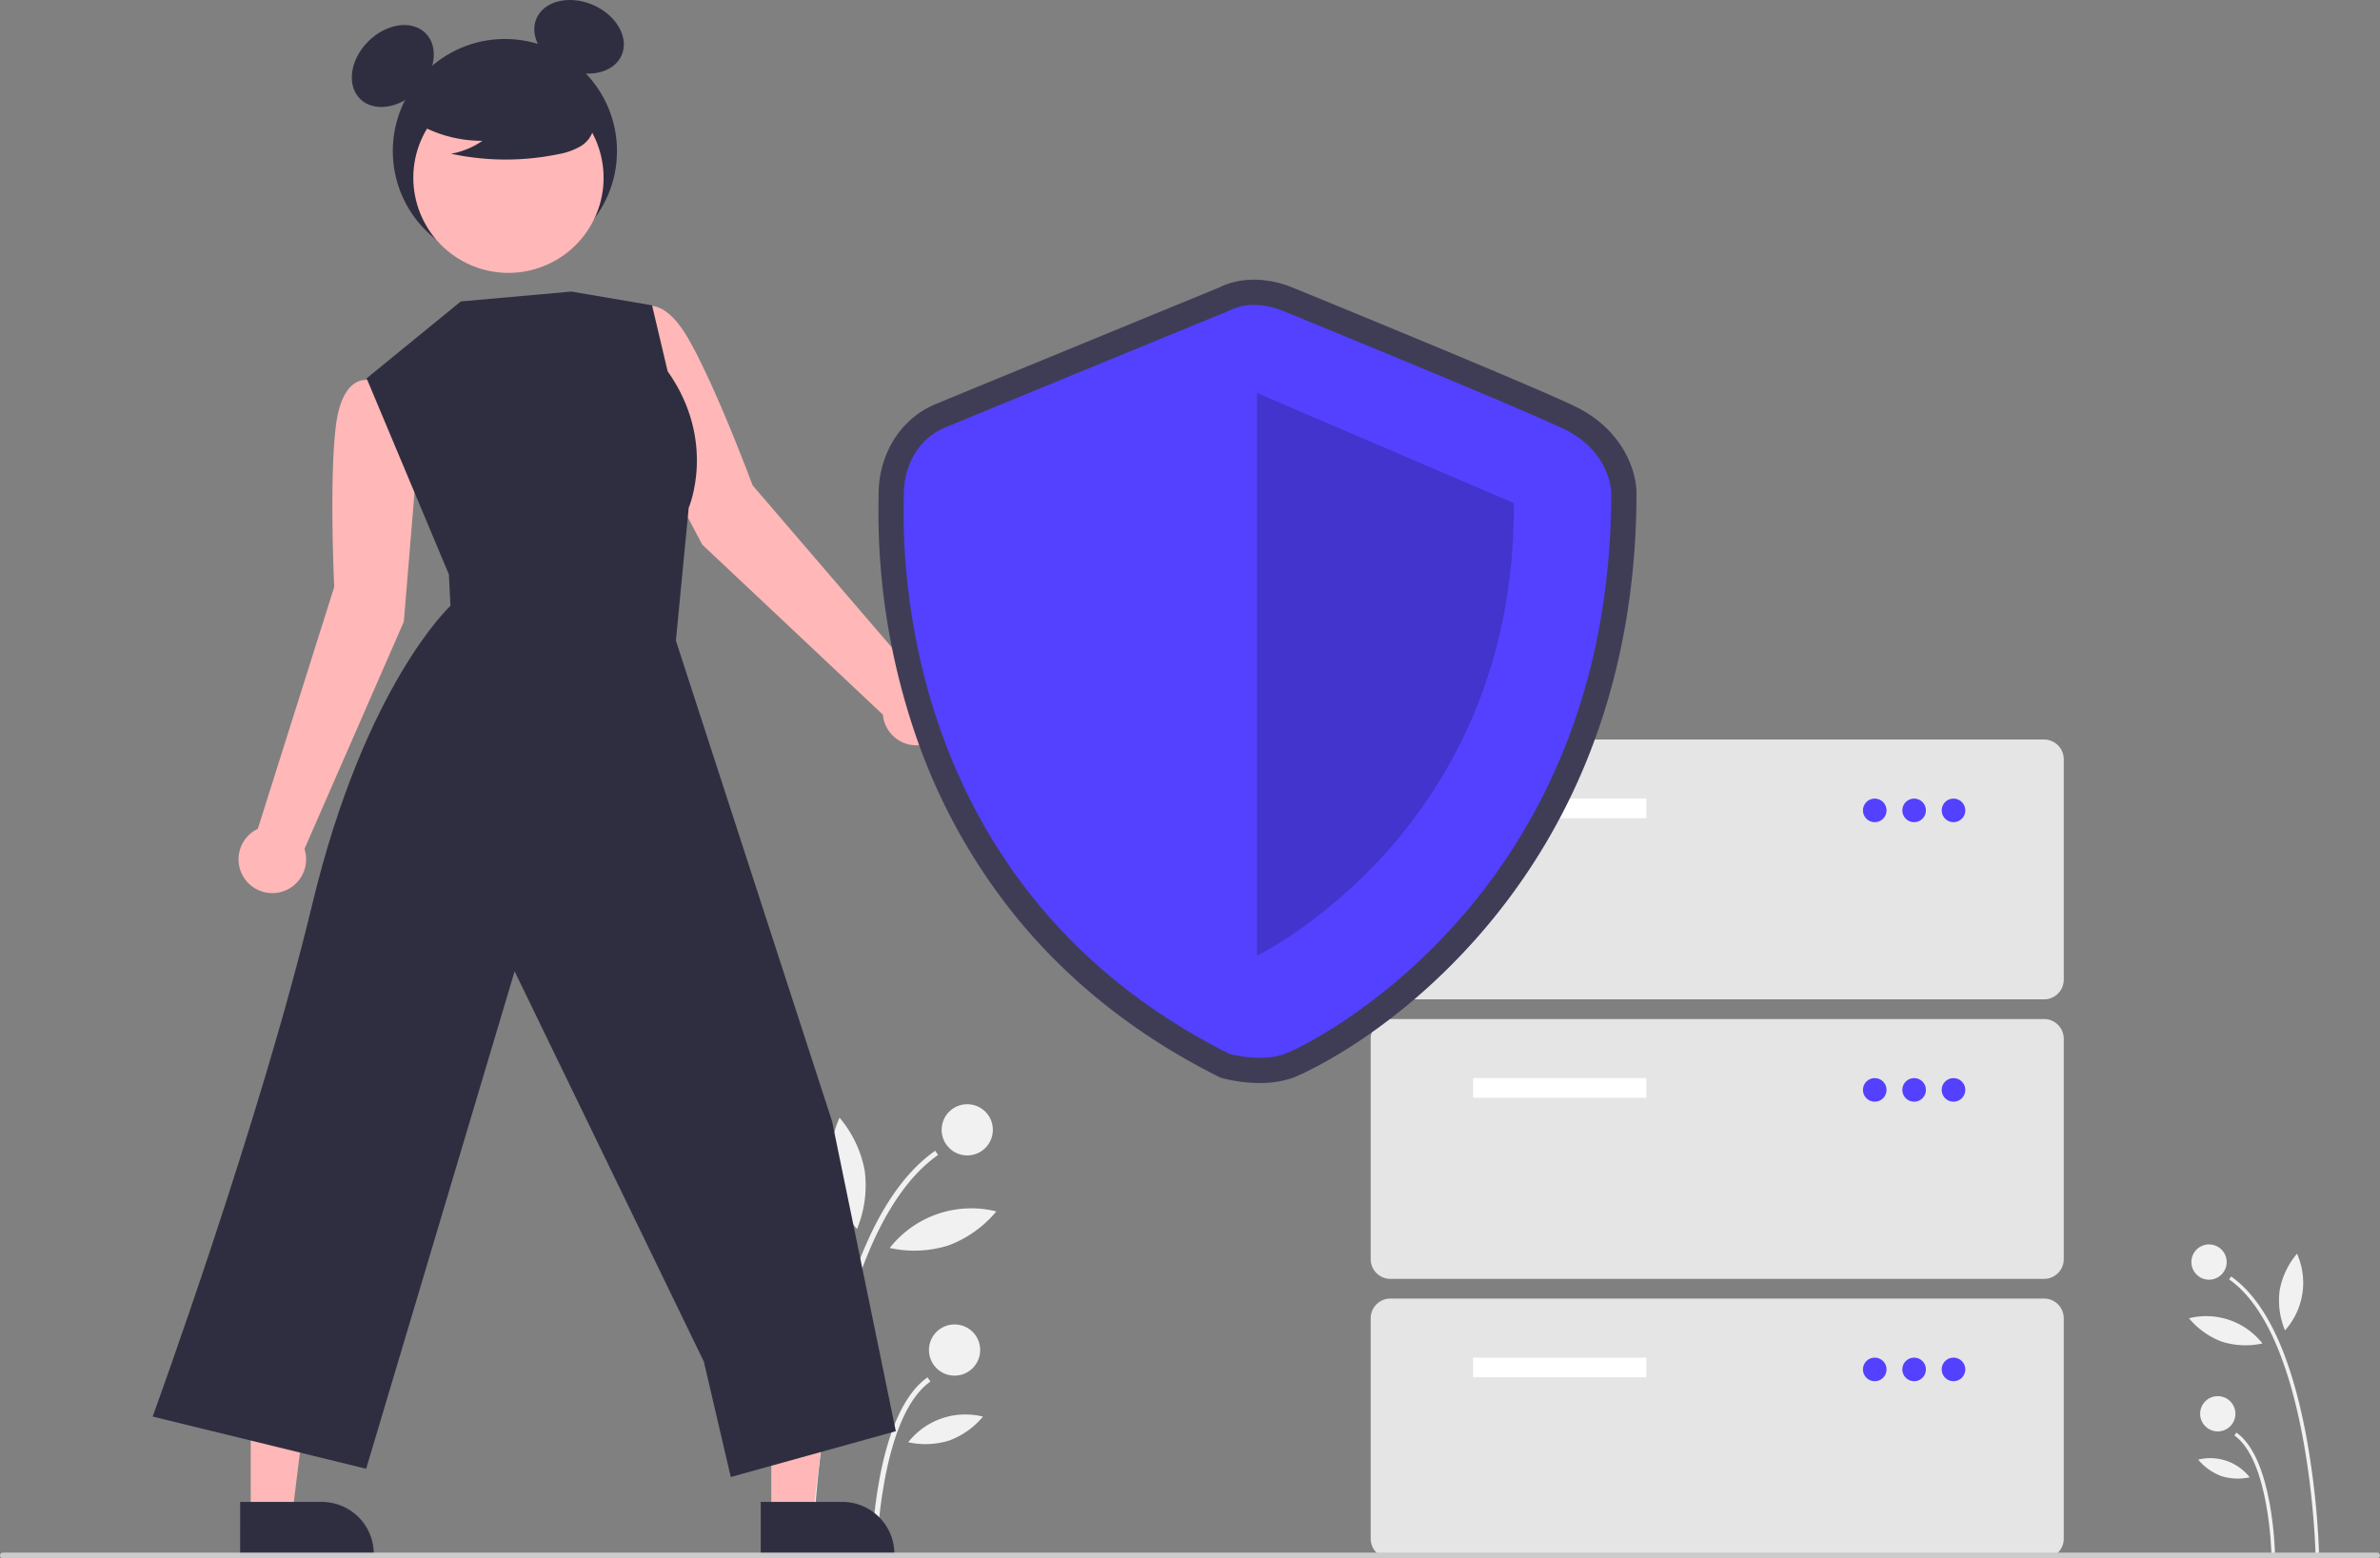 <svg xmlns="http://www.w3.org/2000/svg" width="826" height="541" viewBox="0 0 826 541" xmlns:xlink="http://www.w3.org/1999/xlink" role="img" artist="Katerina Limpitsouni" source="https://undraw.co/"><rect x="0" y="0" width="826" height="541" fill="#808080" stroke="none"/><path d="M990.637,719.305l1.225-.024a284.08,284.08,0,0,0-4.348-40.598c-5.297-28.713-14.105-47.57-26.179-56.047l-.703,1.002C988.837,643.441,990.623,718.548,990.637,719.305Z" transform="translate(-187 -179.5)" fill="#f1f1f1"/><path d="M975.326,719.012l1.225-.024c-.026-1.357-.792-33.326-13.378-42.163l-.703,1.002C974.548,686.308,975.32,718.686,975.326,719.012Z" transform="translate(-187 -179.5)" fill="#f1f1f1"/><circle cx="766.664" cy="438.125" r="6.125" fill="#f1f1f1"/><circle cx="769.697" cy="490.796" r="6.125" fill="#f1f1f1"/><path d="M978.181,627.421a27.205,27.205,0,0,0,1.849,13.928,24.793,24.793,0,0,0,4.168-26.624A27.205,27.205,0,0,0,978.181,627.421Z" transform="translate(-187 -179.5)" fill="#f1f1f1"/><path d="M958.161,645.276a27.205,27.205,0,0,0,14.037.606,24.793,24.793,0,0,0-25.49-8.743A27.205,27.205,0,0,0,958.161,645.276Z" transform="translate(-187 -179.5)" fill="#f1f1f1"/><path d="M957.935,691.922a19.069,19.069,0,0,0,9.839.425,17.378,17.378,0,0,0-17.867-6.128A19.068,19.068,0,0,0,957.935,691.922Z" transform="translate(-187 -179.5)" fill="#f1f1f1"/><path d="M469.026,719.305l-1.778-.035a412.331,412.331,0,0,1,6.311-58.927c7.688-41.675,20.472-69.046,37.997-81.351l1.021,1.455C471.639,609.191,469.047,718.207,469.026,719.305Z" transform="translate(-187 -179.5)" fill="#f1f1f1"/><path d="M491.25,718.88l-1.778-.035c.038-1.969,1.149-48.372,19.417-61.198l1.021,1.455C492.379,671.41,491.259,718.407,491.25,718.88Z" transform="translate(-187 -179.5)" fill="#f1f1f1"/><circle cx="335.692" cy="392.219" r="8.89" fill="#f1f1f1"/><circle cx="331.29" cy="468.67" r="8.89" fill="#f1f1f1"/><path d="M487.106,585.938a39.487,39.487,0,0,1-2.684,20.216,35.986,35.986,0,0,1-6.05-38.644A39.487,39.487,0,0,1,487.106,585.938Z" transform="translate(-187 -179.5)" fill="#f1f1f1"/><path d="M516.164,611.855a39.487,39.487,0,0,1-20.374.88,35.986,35.986,0,0,1,36.998-12.691A39.487,39.487,0,0,1,516.164,611.855Z" transform="translate(-187 -179.5)" fill="#f1f1f1"/><path d="M516.492,679.559a27.678,27.678,0,0,1-14.281.617,25.223,25.223,0,0,1,25.933-8.895A27.677,27.677,0,0,1,516.492,679.559Z" transform="translate(-187 -179.5)" fill="#f1f1f1"/><path d="M331.679,340.734l-4.277-26.168L315.324,311.546s-9.586-2.952-11.826,16.355c-2.24,19.308-.504,55.356-.504,55.356l-26.517,83.971a11.729,11.729,0,1,0,16.194,6.985l34.478-78.878Z" transform="translate(-187 -179.5)" fill="#ffb7b7"/><path d="M405.122,320.141l-6.341-25.746,9.922-7.519s7.656-6.479,17.298,10.398c9.641,16.877,22.198,50.713,22.198,50.713l57.357,66.816a11.729,11.729,0,1,1-12.151,12.782L430.726,368.579Z" transform="translate(-187 -179.5)" fill="#ffb7b7"/><polygon points="267.689 526.093 282.072 526.092 288.915 470.614 267.686 470.615 267.689 526.093" fill="#ffb7b7"/><path d="M451.02,700.897l28.326-.001h.001a18.052,18.052,0,0,1,18.051,18.051v.587l-46.378.002Z" transform="translate(-187 -179.5)" fill="#2f2e41"/><polygon points="87.016 526.093 101.399 526.092 108.242 470.614 87.013 470.615 87.016 526.093" fill="#ffb7b7"/><path d="M270.347,700.897l28.326-.001h.001a18.052,18.052,0,0,1,18.051,18.051v.587l-46.378.002Z" transform="translate(-187 -179.5)" fill="#2f2e41"/><circle cx="175.23" cy="52.431" r="38.902" fill="#2f2e41"/><ellipse cx="323.328" cy="202.419" rx="16.097" ry="12.073" transform="translate(-235.431 108.415) rotate(-45)" fill="#2f2e41"/><ellipse cx="387.973" cy="192.279" rx="12.073" ry="16.097" transform="translate(-128.255 294.032) rotate(-66.87)" fill="#2f2e41"/><circle cx="363.464" cy="241.218" r="33.016" transform="translate(-209.533 264.938) rotate(-61.337)" fill="#ffb7b7"/><path d="M328.772,220.451a44.904,44.904,0,0,0,25.662,7.931,27.517,27.517,0,0,1-10.906,4.487,90.545,90.545,0,0,0,36.985.208,23.937,23.937,0,0,0,7.742-2.659,9.798,9.798,0,0,0,4.779-6.391c.811-4.636-2.801-8.847-6.554-11.685a48.348,48.348,0,0,0-40.628-8.119c-4.538,1.173-9.085,3.155-12.033,6.8s-3.821,9.264-1.012,13.017Z" transform="translate(-187 -179.5)" fill="#2f2e41"/><path d="M346.918,284.151l-32.678,26.687,28.552,68.079.545,10.893s-29.64,27.328-47.979,103.668-55.38,177.778-55.38,177.778l74.101,18.128,51.521-172.69,65.677,135.48,9.343,40.072,57.28-15.901L475.792,568.808,421.572,401.886l4.452-46.114s9.922-23.017-7.315-47.386l-5.406-22.898L385.317,280.717Z" transform="translate(-187 -179.5)" fill="#2f2e41"/><path d="M896.415,526.429H669.543a6.841,6.841,0,0,1-6.833-6.833v-76.535a6.841,6.841,0,0,1,6.833-6.833h226.871a6.841,6.841,0,0,1,6.833,6.833v76.535A6.841,6.841,0,0,1,896.415,526.429Z" transform="translate(-187 -179.5)" fill="#e5e5e5"/><rect x="511.244" y="277.228" width="60.135" height="6.833" fill="#fff"/><circle cx="650.647" cy="281.328" r="4.1" fill="#5341ff"/><circle cx="664.314" cy="281.328" r="4.1" fill="#5341ff"/><circle cx="677.981" cy="281.328" r="4.1" fill="#5341ff"/><path d="M896.415,623.465H669.543a6.841,6.841,0,0,1-6.833-6.833v-76.535a6.841,6.841,0,0,1,6.833-6.833h226.871a6.841,6.841,0,0,1,6.833,6.833v76.535A6.841,6.841,0,0,1,896.415,623.465Z" transform="translate(-187 -179.5)" fill="#e5e5e5"/><rect x="511.244" y="374.263" width="60.135" height="6.833" fill="#fff"/><circle cx="650.647" cy="378.363" r="4.1" fill="#5341ff"/><circle cx="664.314" cy="378.363" r="4.1" fill="#5341ff"/><circle cx="677.981" cy="378.363" r="4.1" fill="#5341ff"/><path d="M896.415,720.5H669.543a6.841,6.841,0,0,1-6.833-6.833v-76.535a6.841,6.841,0,0,1,6.833-6.833h226.871a6.841,6.841,0,0,1,6.833,6.833v76.535A6.841,6.841,0,0,1,896.415,720.5Z" transform="translate(-187 -179.5)" fill="#e5e5e5"/><rect x="511.244" y="471.299" width="60.135" height="6.833" fill="#fff"/><circle cx="650.647" cy="475.399" r="4.1" fill="#5341ff"/><circle cx="664.314" cy="475.399" r="4.1" fill="#5341ff"/><circle cx="677.981" cy="475.399" r="4.1" fill="#5341ff"/><path d="M624.17,555.475a51.658,51.658,0,0,1-12.806-1.657l-.824-.228-.765-.383c-27.647-13.862-50.972-32.171-69.326-54.421A206.016,206.016,0,0,1,505.445,436.631a239.231,239.231,0,0,1-13.528-84.274c.012-.602.022-1.067.022-1.387,0-13.939,7.737-26.17,19.712-31.159,9.165-3.819,92.375-37.996,98.387-40.466,11.322-5.673,23.402-.938,25.335-.11,4.336,1.773,81.259,33.235,97.881,41.15,17.132,8.158,21.703,22.813,21.703,30.187,0,33.382-5.781,64.579-17.183,92.727a214.708,214.708,0,0,1-38.585,62.184c-31.498,35.446-63.004,48.012-63.309,48.123A34.427,34.427,0,0,1,624.17,555.475ZM616.76,537.122c2.732.612,9.02,1.531,13.119.036,5.207-1.899,31.578-15.574,56.22-43.305,34.047-38.315,51.323-86.48,51.348-143.157-.061-1.148-.876-9.338-11.722-14.502-16.301-7.762-96.255-40.456-97.061-40.785l-.221-.094c-1.676-.702-7.008-2.181-10.684-.255l-.736.343c-.891.366-89.22,36.644-98.64,40.57-6.59,2.746-8.938,9.548-8.938,14.998,0,.398-.01.978-.025,1.726C508.669,391.478,517.643,486.905,616.76,537.122Z" transform="translate(-187 -179.5)" fill="#3f3d56"/><path d="M613.698,287.305s-89.131,36.608-98.681,40.587-14.325,13.529-14.325,23.079S493.53,485.132,613.698,545.382c0,0,10.906,3.018,19.181,0s113.322-53.95,113.322-194.809c0,0,0-14.325-16.712-22.283S631.977,287.305,631.977,287.305,622.054,282.928,613.698,287.305Z" transform="translate(-187 -179.5)" fill="#5341ff"/><path d="M623.248,315.954V511.243s89.927-43.287,89.131-157.089Z" transform="translate(-187 -179.5)" opacity="0.2"/><path d="M1012,720.5H188a1,1,0,0,1,0-2h824a1,1,0,0,1,0,2Z" transform="translate(-187 -179.5)" fill="#cbcbcb"/></svg>